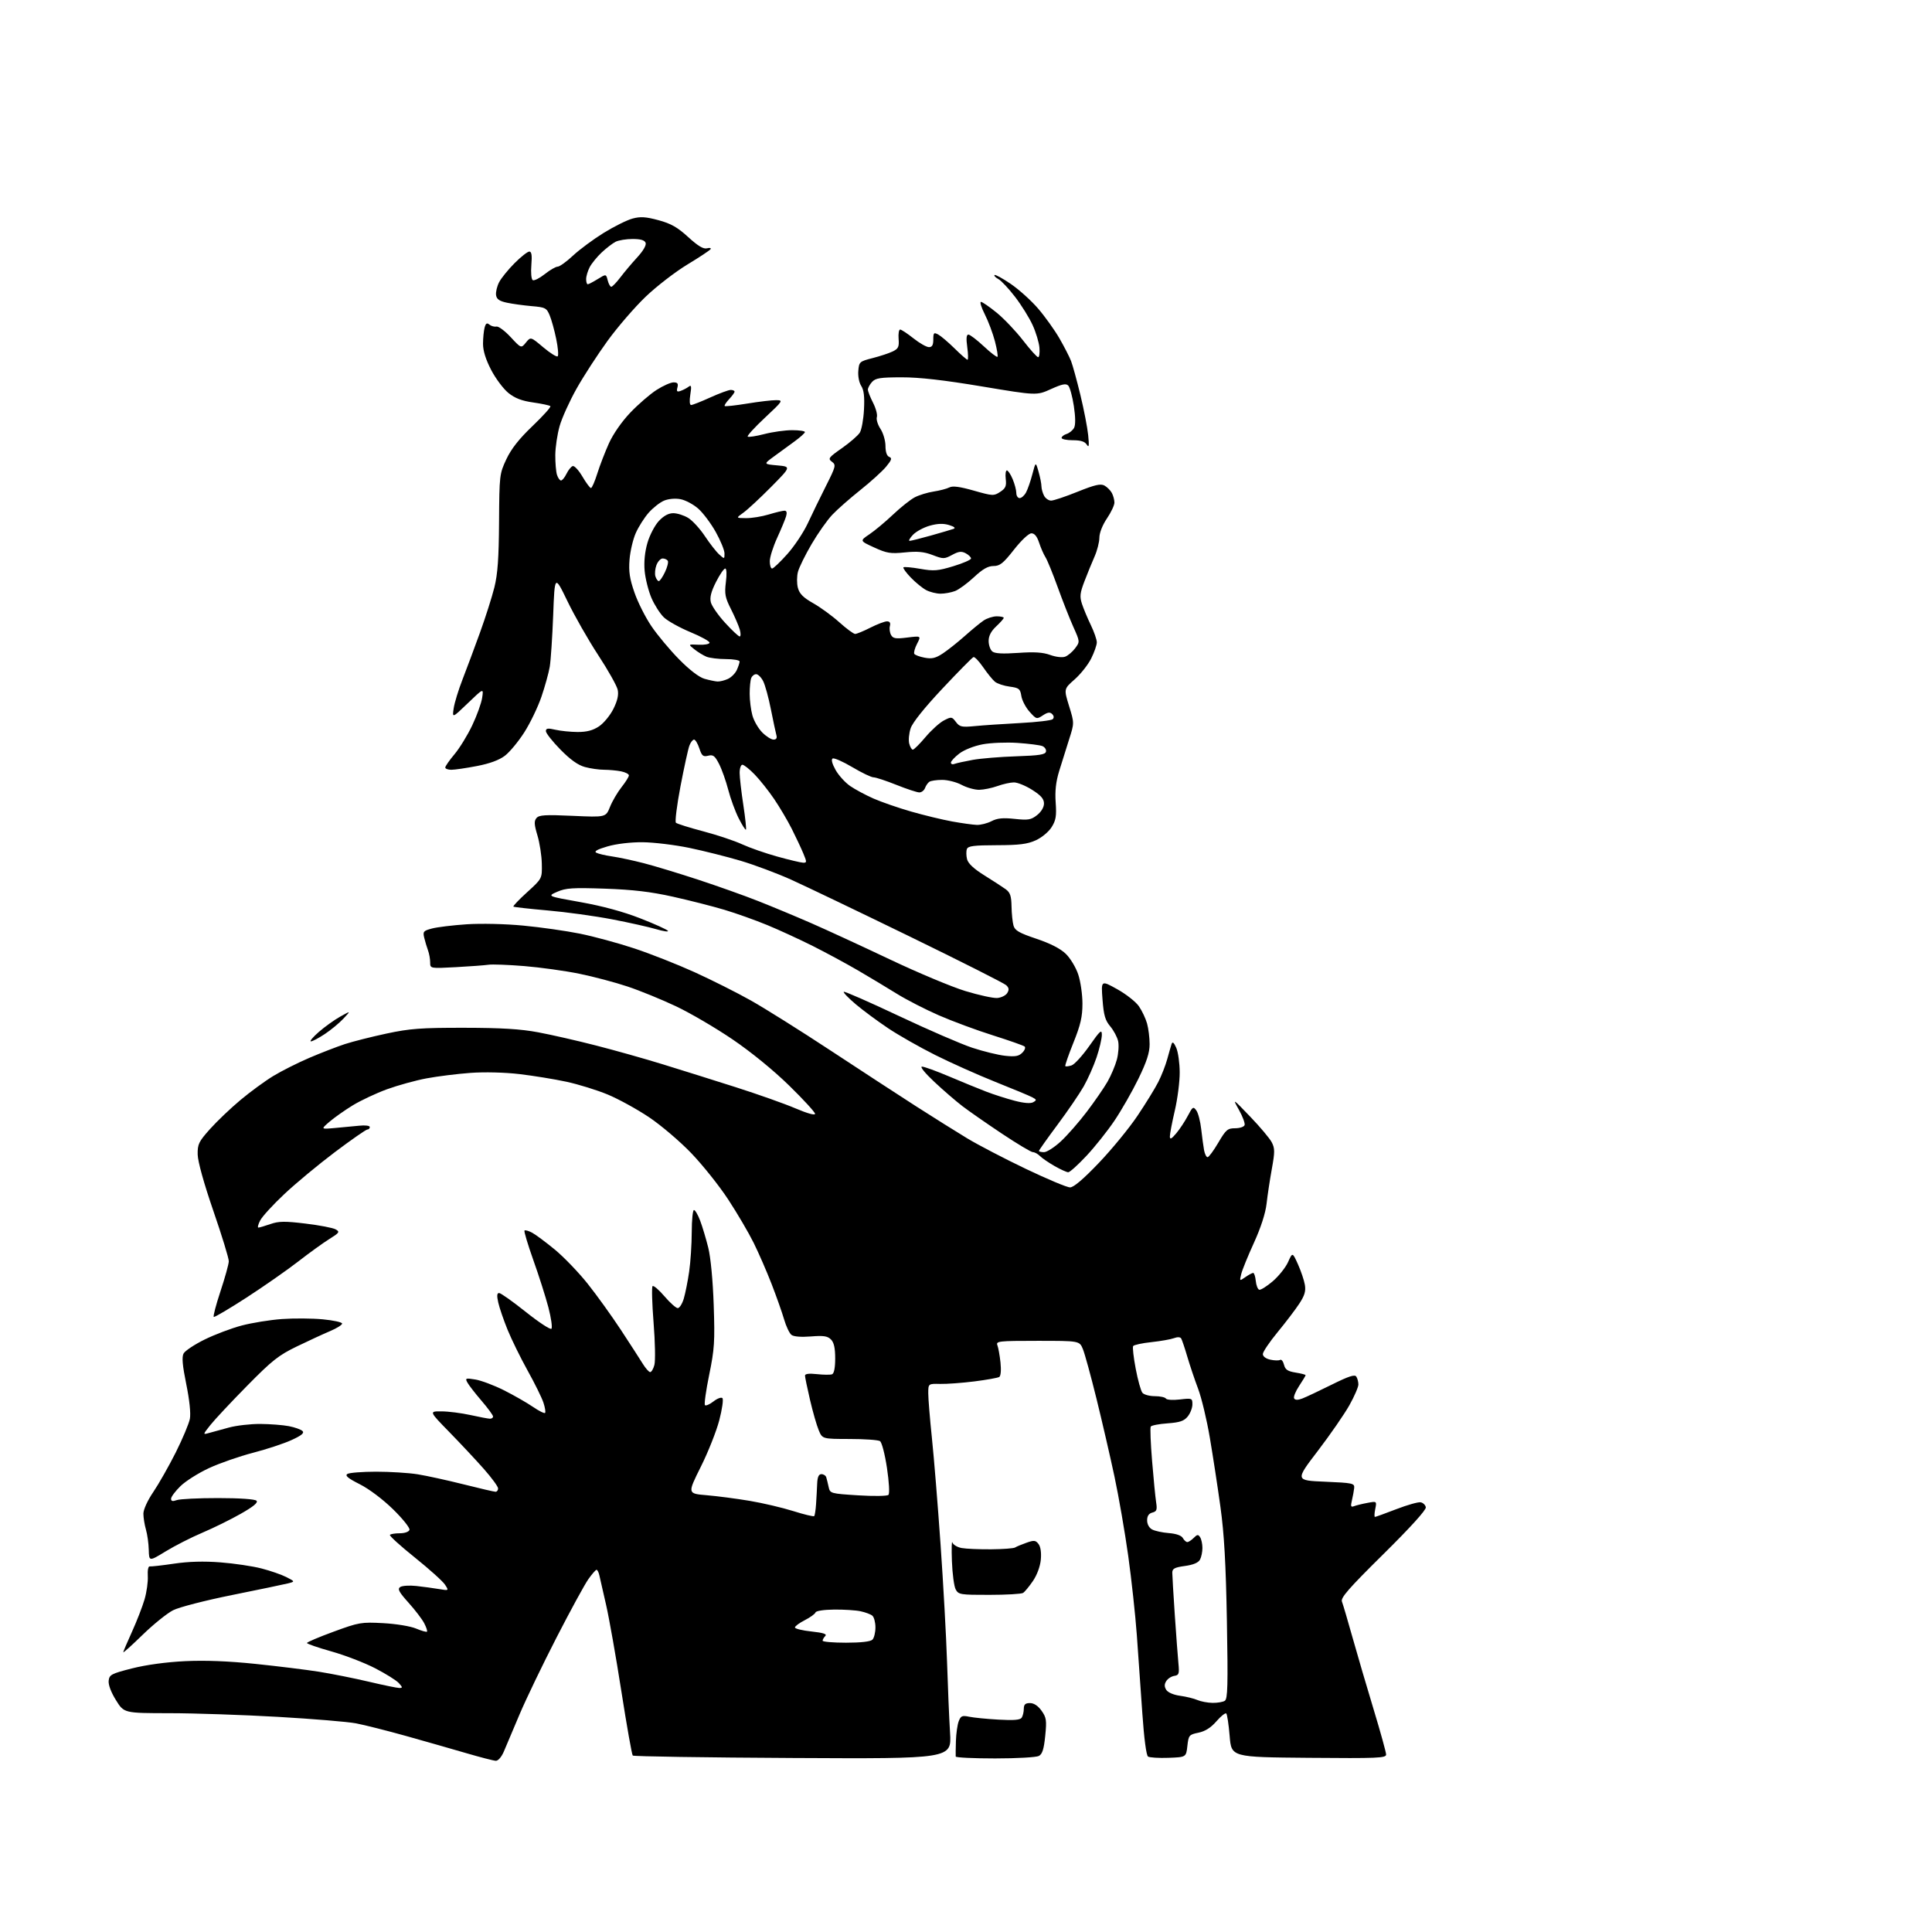 <?xml version="1.0" encoding="UTF-8" standalone="no"?>
<svg 
  version="1.1" 
  xmlns="http://www.w3.org/2000/svg" 
  xmlns:xlink="http://www.w3.org/1999/xlink" 
  xmlns:svg="http://www.w3.org/2000/svg"
  xmlns:rdf="http://www.w3.org/1999/02/22-rdf-syntax-ns#"
  xmlns:cc="http://creativecommons.org/ns#"
  xmlns:dc="http://purl.org/dc/elements/1.1/"
  viewBox="0 0 768 768"
  width="768"
  height="768"
>
<style>svg {background-color: white; }</style>"
<path stroke="none" fill="black" fill-rule="evenodd" d="M197.10,699.94C196.22,699.91 191.00,698.56 185.50,696.95C180.00,695.34 169.20,692.26 161.50,690.10C153.80,687.95 144.80,685.68 141.50,685.05C138.20,684.43 124.25,683.27 110.50,682.48C96.75,681.69 77.35,681.03 67.40,681.02C49.30,681.00 49.30,681.00 46.10,675.85C44.13,672.68 43.01,669.70 43.20,668.10C43.47,665.72 44.25,665.31 52.50,663.21C58.05,661.80 66.10,660.70 73.50,660.34C81.52,659.95 90.80,660.31 101.50,661.42C110.30,662.33 121.68,663.73 126.80,664.54C131.91,665.36 140.84,667.14 146.64,668.51C152.43,669.88 157.88,671.00 158.74,671.00C160.10,671.00 160.07,670.74 158.55,669.06C157.59,667.99 153.35,665.34 149.15,663.17C144.94,660.99 137.11,657.98 131.75,656.47C126.39,654.96 122.01,653.45 122.02,653.11C122.03,652.78 126.79,650.75 132.61,648.62C142.72,644.91 143.60,644.76 152.35,645.23C157.51,645.51 163.20,646.45 165.40,647.38C167.55,648.28 169.50,648.84 169.73,648.61C169.96,648.37 169.47,646.88 168.64,645.28C167.82,643.68 165.01,640.00 162.40,637.10C158.59,632.86 157.94,631.64 159.08,630.87C159.86,630.34 162.75,630.15 165.50,630.45C168.25,630.75 172.29,631.30 174.48,631.67C178.47,632.34 178.47,632.34 176.89,629.92C176.03,628.59 170.64,623.74 164.91,619.14C159.18,614.55 154.72,610.50 155.00,610.14C155.28,609.79 157.03,609.50 158.91,609.50C160.87,609.50 162.51,608.93 162.77,608.15C163.03,607.41 160.12,603.76 156.28,600.00C152.18,595.99 146.72,591.88 143.00,590.00C138.32,587.64 137.05,586.58 138.09,585.92C138.87,585.43 144.00,585.03 149.50,585.02C155.00,585.02 162.43,585.48 166.00,586.05C169.57,586.62 177.78,588.42 184.24,590.04C190.70,591.67 196.44,593.00 196.99,593.00C197.55,593.00 198.00,592.40 198.00,591.67C198.00,590.94 195.45,587.45 192.33,583.92C189.21,580.39 183.03,573.79 178.60,569.25C170.54,561.00 170.54,561.00 175.52,561.04C178.26,561.05 183.43,561.71 187.00,562.50C190.57,563.29 194.06,563.95 194.75,563.96C195.44,563.98 196.00,563.59 196.00,563.08C196.00,562.58 193.94,559.76 191.42,556.83C188.90,553.90 186.38,550.65 185.81,549.60C184.85,547.84 185.06,547.75 188.96,548.38C191.26,548.75 196.37,550.67 200.32,552.65C204.27,554.64 209.44,557.60 211.82,559.23C214.20,560.86 216.38,561.95 216.67,561.66C216.96,561.37 216.67,559.53 216.02,557.56C215.37,555.60 212.55,549.87 209.74,544.83C206.94,539.79 203.36,532.50 201.78,528.63C200.21,524.76 198.53,519.88 198.07,517.80C197.45,515.04 197.54,514.00 198.41,514.00C199.07,514.00 203.83,517.38 209.00,521.50C214.17,525.63 218.76,528.64 219.20,528.20C219.64,527.76 219.10,523.94 218.00,519.72C216.89,515.50 214.19,507.01 211.99,500.86C209.80,494.70 208.23,489.44 208.50,489.16C208.78,488.89 210.14,489.27 211.53,490.02C212.92,490.76 216.99,493.79 220.57,496.74C224.15,499.70 230.02,505.80 233.61,510.31C237.20,514.81 243.14,523.08 246.82,528.67C250.49,534.26 254.40,540.31 255.50,542.10C256.60,543.89 257.92,545.39 258.43,545.43C258.94,545.47 259.71,544.19 260.13,542.59C260.56,540.99 260.42,533.44 259.81,525.82C259.21,518.19 259.02,511.65 259.40,511.26C259.78,510.88 261.91,512.69 264.13,515.29C266.34,517.88 268.72,520.00 269.42,520.00C270.11,520.00 271.19,518.30 271.81,516.23C272.43,514.15 273.40,509.32 273.95,505.48C274.51,501.64 274.97,494.56 274.98,489.75C274.99,484.94 275.39,481.00 275.86,481.00C276.34,481.00 277.45,482.91 278.33,485.25C279.22,487.59 280.66,492.43 281.55,496.00C282.51,499.89 283.38,509.03 283.71,518.78C284.20,533.28 284.01,536.30 281.92,546.48C280.63,552.77 279.87,558.20 280.23,558.57C280.60,558.93 282.12,558.26 283.62,557.09C285.12,555.91 286.72,555.32 287.17,555.77C287.63,556.23 287.07,560.18 285.93,564.55C284.79,568.92 281.48,577.28 278.56,583.11C273.27,593.73 273.27,593.73 280.88,594.37C285.07,594.72 292.77,595.73 298.00,596.61C303.23,597.49 311.03,599.32 315.34,600.68C319.66,602.04 323.40,602.94 323.65,602.68C323.91,602.43 324.24,600.26 324.40,597.86C324.56,595.46 324.76,591.81 324.84,589.75C324.95,587.12 325.46,586.00 326.53,586.00C327.37,586.00 328.24,586.56 328.45,587.25C328.66,587.94 329.09,589.67 329.40,591.11C329.96,593.67 330.15,593.72 341.12,594.42C347.37,594.81 352.67,594.73 353.16,594.24C353.68,593.72 353.44,589.25 352.58,583.51C351.75,578.02 350.53,573.32 349.80,572.86C349.08,572.40 343.64,572.02 337.70,572.02C326.90,572.00 326.90,572.00 325.45,568.52C324.65,566.61 323.09,561.19 322.00,556.49C320.90,551.78 320.00,547.43 320.00,546.82C320.00,546.10 321.65,545.90 324.75,546.24C327.36,546.53 330.06,546.55 330.75,546.30C331.55,546.00 332.00,543.75 332.00,539.99C332.00,535.83 331.51,533.65 330.31,532.45C328.95,531.09 327.37,530.86 322.34,531.26C318.43,531.57 315.51,531.34 314.61,530.63C313.81,530.01 312.50,527.25 311.70,524.50C310.90,521.75 308.67,515.44 306.75,510.48C304.83,505.52 301.62,498.15 299.62,494.10C297.62,490.06 293.07,482.30 289.51,476.87C285.96,471.44 279.34,463.14 274.81,458.42C270.28,453.70 262.71,447.26 257.98,444.10C253.26,440.94 245.89,436.89 241.62,435.11C237.34,433.33 229.94,431.04 225.17,430.01C220.40,428.98 212.00,427.62 206.50,426.97C200.56,426.28 192.64,426.08 187.00,426.49C181.78,426.87 173.94,427.85 169.59,428.66C165.24,429.47 158.15,431.43 153.83,433.00C149.51,434.58 143.40,437.45 140.24,439.38C137.08,441.31 132.93,444.24 131.00,445.89C127.50,448.90 127.50,448.90 133.00,448.41C136.03,448.15 140.41,447.73 142.75,447.49C145.17,447.23 147.00,447.46 147.00,448.02C147.00,448.56 146.56,449.00 146.03,449.00C145.50,449.00 139.70,453.04 133.14,457.97C126.58,462.91 117.55,470.41 113.06,474.63C108.56,478.85 104.23,483.59 103.42,485.16C102.61,486.72 102.30,487.99 102.72,487.99C103.15,487.98 105.30,487.34 107.50,486.58C110.82,485.43 113.21,485.39 121.50,486.40C127.00,487.06 132.36,488.09 133.42,488.69C135.17,489.67 134.95,490.01 130.92,492.53C128.49,494.04 122.90,498.08 118.50,501.50C114.10,504.91 104.89,511.34 98.04,515.78C91.18,520.22 85.31,523.69 84.98,523.49C84.65,523.29 85.85,518.71 87.64,513.31C89.43,507.91 90.92,502.55 90.95,501.40C90.98,500.24 88.23,491.24 84.83,481.40C81.05,470.42 78.64,461.74 78.58,458.94C78.51,454.83 78.99,453.83 83.50,448.79C86.25,445.71 91.69,440.53 95.59,437.27C99.48,434.01 105.36,429.71 108.64,427.72C111.93,425.72 118.37,422.48 122.95,420.52C127.53,418.56 133.89,416.10 137.07,415.05C140.26,414.01 147.73,412.12 153.68,410.85C162.95,408.87 167.36,408.54 184.50,408.56C199.37,408.58 206.92,409.04 213.95,410.36C219.15,411.33 229.50,413.69 236.95,415.61C244.40,417.52 256.35,420.88 263.50,423.09C270.65,425.29 283.70,429.39 292.50,432.19C301.30,435.00 311.99,438.78 316.25,440.61C320.89,442.59 324.00,443.46 324.00,442.76C324.00,442.13 319.38,437.08 313.72,431.55C307.48,425.45 298.64,418.23 291.21,413.18C284.48,408.61 274.36,402.68 268.73,400.02C263.11,397.36 254.45,393.82 249.50,392.17C244.55,390.51 235.89,388.22 230.26,387.07C224.63,385.92 214.80,384.56 208.41,384.03C202.03,383.51 195.61,383.27 194.15,383.50C192.69,383.72 186.89,384.15 181.25,384.46C171.00,385.01 171.00,385.01 171.00,382.57C171.00,381.23 170.62,379.09 170.15,377.82C169.68,376.54 169.00,374.28 168.64,372.79C168.04,370.31 168.30,370.00 171.74,369.09C173.81,368.54 180.00,367.79 185.50,367.42C191.25,367.04 200.81,367.25 208.00,367.94C214.88,368.59 225.00,370.03 230.50,371.14C236.00,372.25 245.71,374.88 252.08,376.99C258.45,379.09 269.25,383.35 276.08,386.45C282.91,389.55 293.00,394.62 298.50,397.72C304.00,400.81 318.18,409.71 330.00,417.49C341.82,425.27 357.12,435.25 364.00,439.67C370.88,444.08 380.10,449.86 384.50,452.52C388.90,455.17 399.40,460.64 407.84,464.67C416.28,468.70 424.16,472.01 425.34,472.01C426.78,472.02 430.62,468.75 436.82,462.26C441.95,456.89 448.84,448.49 452.14,443.58C455.44,438.68 459.18,432.60 460.45,430.08C461.73,427.56 463.33,423.48 464.00,421.00C464.68,418.52 465.46,415.82 465.73,415.00C466.09,413.95 466.64,414.40 467.57,416.50C468.31,418.15 468.93,422.52 468.95,426.21C468.98,429.90 468.10,436.78 467.00,441.50C465.90,446.22 465.02,450.85 465.04,451.79C465.06,453.08 465.69,452.76 467.59,450.50C468.98,448.85 471.04,445.72 472.18,443.55C474.08,439.92 474.34,439.75 475.56,441.42C476.29,442.41 477.16,445.76 477.50,448.86C477.85,451.96 478.36,455.74 478.64,457.25C478.93,458.76 479.55,460.00 480.03,460.00C480.52,460.00 482.43,457.41 484.28,454.25C487.32,449.07 487.99,448.50 490.99,448.50C492.83,448.50 494.52,447.93 494.75,447.24C494.98,446.54 493.98,443.84 492.53,441.24C489.89,436.52 489.91,436.53 496.99,443.90C500.90,447.97 504.75,452.55 505.54,454.08C506.79,456.50 506.80,457.91 505.57,464.68C504.79,468.98 503.85,475.20 503.48,478.50C503.05,482.30 501.21,487.98 498.47,494.00C496.08,499.23 493.81,504.81 493.42,506.41C492.71,509.31 492.72,509.31 495.07,507.66C496.38,506.75 497.77,506.00 498.16,506.00C498.55,506.00 499.01,507.43 499.19,509.17C499.36,510.92 499.97,512.50 500.55,512.69C501.13,512.88 503.55,511.36 505.94,509.32C508.32,507.28 511.06,503.84 512.03,501.68C513.79,497.75 513.79,497.75 515.98,502.62C517.18,505.31 518.41,508.96 518.71,510.75C519.13,513.24 518.61,515.01 516.47,518.25C514.94,520.59 511.05,525.69 507.84,529.59C504.63,533.49 502.00,537.39 502.00,538.26C502.00,539.20 503.20,540.11 504.98,540.49C506.61,540.85 508.36,540.89 508.87,540.58C509.37,540.27 510.07,541.13 510.41,542.50C510.90,544.46 511.87,545.11 515.02,545.62C517.21,545.97 519.00,546.43 519.00,546.65C519.00,546.87 517.83,548.81 516.41,550.96C514.98,553.12 514.09,555.34 514.44,555.90C514.86,556.59 515.93,556.60 517.66,555.94C519.09,555.40 524.33,552.93 529.30,550.46C536.16,547.05 538.55,546.27 539.16,547.23C539.61,547.93 539.98,549.33 539.98,550.34C539.99,551.35 538.39,555.06 536.42,558.57C534.45,562.09 528.80,570.27 523.86,576.74C514.87,588.50 514.87,588.50 526.69,589.00C537.75,589.47 538.49,589.63 538.31,591.50C538.20,592.60 537.79,594.81 537.41,596.41C536.83,598.82 536.98,599.22 538.28,598.72C539.15,598.39 541.53,597.80 543.58,597.42C547.31,596.72 547.31,596.72 546.68,599.86C546.33,601.59 546.28,603.00 546.56,603.00C546.84,603.00 550.65,601.62 555.03,599.93C559.42,598.24 563.78,597.00 564.74,597.19C565.70,597.37 566.62,598.26 566.79,599.16C566.99,600.19 560.72,607.12 549.91,617.80C536.13,631.41 532.85,635.17 533.44,636.65C533.84,637.67 535.74,644.12 537.67,651.00C539.60,657.88 543.39,670.79 546.09,679.69C548.79,688.60 551.00,696.59 551.00,697.46C551.00,698.86 547.66,699.00 520.25,698.76C489.50,698.50 489.50,698.50 488.81,690.14C488.43,685.54 487.82,681.49 487.46,681.14C487.10,680.79 485.34,682.18 483.56,684.23C481.35,686.78 479.08,688.22 476.41,688.77C472.68,689.54 472.48,689.78 472.00,694.04C471.50,698.50 471.50,698.50 464.50,698.76C460.65,698.90 456.99,698.67 456.36,698.26C455.67,697.80 454.78,691.03 454.09,681.00C453.46,671.92 452.48,657.98 451.91,650.00C451.33,642.02 449.79,627.85 448.49,618.50C447.18,609.15 444.73,594.98 443.03,587.00C441.33,579.02 438.11,565.08 435.87,556.00C433.63,546.92 431.20,538.04 430.45,536.25C429.10,533.00 429.10,533.00 412.44,533.00C396.98,533.00 395.84,533.13 396.48,534.75C396.85,535.71 397.41,538.80 397.71,541.61C398.03,544.67 397.83,546.99 397.21,547.37C396.64,547.72 392.20,548.51 387.34,549.13C382.48,549.74 376.36,550.19 373.75,550.13C369.00,550.02 369.00,550.02 369.00,553.90C369.00,556.04 369.65,564.02 370.45,571.64C371.25,579.26 372.80,598.33 373.89,614.00C374.99,629.67 376.14,650.60 376.46,660.50C376.77,670.40 377.31,683.15 377.66,688.83C378.28,699.16 378.28,699.16 315.22,698.83C280.54,698.65 251.88,698.21 251.53,697.86C251.18,697.52 249.15,686.04 247.01,672.37C244.88,658.69 242.14,643.23 240.94,638.00C239.74,632.77 238.53,627.49 238.26,626.25C237.99,625.01 237.48,624.01 237.13,624.02C236.79,624.03 235.31,625.72 233.86,627.78C232.41,629.83 226.71,640.28 221.20,651.01C215.69,661.73 209.09,675.45 206.53,681.50C203.97,687.55 201.16,694.19 200.29,696.25C199.36,698.43 198.03,699.97 197.10,699.94zM395.57,699.00C387.00,699.00 379.96,698.66 379.91,698.25C379.87,697.84 379.90,695.07 379.99,692.11C380.08,689.14 380.58,685.60 381.10,684.24C381.92,682.08 382.46,681.84 385.27,682.43C387.05,682.80 392.29,683.32 396.92,683.58C403.11,683.93 405.56,683.72 406.16,682.78C406.60,682.08 406.98,680.49 406.98,679.25C407.00,677.54 407.58,677.00 409.43,677.00C411.00,677.00 412.63,678.08 414.03,680.04C415.96,682.75 416.12,683.85 415.49,690.06C414.96,695.33 414.34,697.28 412.96,698.02C411.96,698.56 404.13,699.00 395.57,699.00zM482.00,676.92C483.93,676.95 486.12,676.58 486.88,676.09C488.03,675.37 488.17,669.96 487.71,644.36C487.30,621.48 486.63,609.75 485.14,599.00C484.04,591.02 482.14,578.67 480.93,571.53C479.73,564.40 477.62,555.63 476.26,552.03C474.90,548.44 472.97,542.69 471.96,539.26C470.96,535.83 469.86,532.59 469.53,532.05C469.17,531.46 468.03,531.42 466.67,531.94C465.42,532.41 461.38,533.12 457.69,533.52C453.99,533.91 450.73,534.62 450.44,535.09C450.15,535.56 450.61,539.63 451.47,544.13C452.32,548.63 453.52,552.92 454.13,553.66C454.74,554.40 456.96,555.00 459.06,555.00C461.16,555.00 463.15,555.43 463.47,555.95C463.79,556.48 466.27,556.64 469.03,556.31C473.84,555.74 474.00,555.81 474.00,558.25C474.00,559.64 473.17,561.81 472.15,563.06C470.68,564.88 469.02,565.44 464.13,565.80C460.74,566.04 457.73,566.62 457.44,567.09C457.15,567.56 457.39,573.69 457.97,580.72C458.54,587.75 459.27,595.13 459.57,597.12C460.05,600.18 459.82,600.82 458.07,601.27C456.66,601.64 456.00,602.63 456.00,604.37C456.00,605.90 456.80,607.36 457.99,607.99C459.08,608.58 462.08,609.23 464.64,609.43C467.58,609.66 469.64,610.39 470.20,611.40C470.70,612.28 471.49,613.00 471.98,613.00C472.46,613.00 473.61,612.25 474.52,611.34C475.92,609.93 476.32,609.89 477.08,611.09C477.57,611.86 477.98,613.77 477.98,615.32C477.99,616.86 477.56,618.96 477.02,619.97C476.36,621.20 474.37,622.04 471.02,622.50C466.93,623.06 466.00,623.55 466.00,625.16C466.00,626.24 466.45,633.73 466.99,641.81C467.54,649.89 468.19,658.61 468.44,661.19C468.84,665.35 468.66,665.91 466.80,666.19C465.65,666.36 464.21,667.29 463.61,668.25C462.81,669.52 462.81,670.48 463.61,671.75C464.26,672.78 466.51,673.75 469.10,674.10C471.52,674.43 474.62,675.19 476.00,675.79C477.38,676.38 480.07,676.89 482.00,676.92zM56.75,649.81C52.49,653.96 49.00,657.10 49.00,656.80C49.00,656.50 50.56,652.83 52.47,648.64C54.37,644.46 56.62,638.66 57.47,635.76C58.31,632.87 58.89,628.70 58.75,626.50C58.61,624.19 58.93,622.57 59.52,622.67C60.09,622.77 64.43,622.28 69.17,621.58C74.97,620.72 81.03,620.55 87.68,621.07C93.12,621.49 100.46,622.58 103.99,623.50C107.52,624.41 111.96,625.96 113.86,626.93C117.31,628.70 117.31,628.70 114.41,629.44C112.81,629.84 102.86,631.91 92.30,634.04C81.62,636.19 71.19,638.88 68.80,640.10C66.44,641.30 61.01,645.67 56.75,649.81zM336.30,653.00C342.20,653.00 346.04,652.56 346.80,651.80C347.46,651.14 348.00,648.95 348.00,646.92C348.00,644.90 347.44,642.79 346.75,642.24C346.06,641.68 343.96,640.90 342.07,640.50C340.18,640.09 335.47,639.79 331.59,639.83C327.49,639.87 324.38,640.35 324.18,640.97C323.98,641.57 322.06,642.95 319.91,644.05C317.76,645.14 316.00,646.45 316.00,646.94C316.00,647.44 318.96,648.16 322.58,648.54C327.27,649.05 328.84,649.56 328.08,650.32C327.48,650.92 327.00,651.76 327.00,652.20C327.00,652.64 331.19,653.00 336.30,653.00zM393.29,633.98C381.73,634.00 381.01,633.88 379.90,631.81C379.25,630.61 378.58,625.54 378.40,620.56C378.22,615.58 378.31,612.24 378.59,613.15C378.88,614.06 380.55,615.06 382.30,615.37C384.06,615.69 389.32,615.91 394.00,615.87C398.68,615.83 402.95,615.51 403.50,615.16C404.05,614.80 406.07,613.96 408.00,613.28C411.06,612.19 411.67,612.26 412.83,613.77C413.66,614.85 414.00,617.19 413.74,620.00C413.48,622.70 412.23,626.09 410.60,628.48C409.10,630.67 407.34,632.80 406.69,633.21C406.04,633.63 400.00,633.98 393.29,633.98zM65.88,616.68C59.26,620.72 59.26,620.72 59.14,616.11C59.08,613.57 58.57,609.93 58.01,608.01C57.46,606.09 57.00,603.25 57.00,601.70C57.00,600.08 58.66,596.44 60.94,593.09C63.10,589.90 67.11,582.84 69.85,577.40C72.58,571.95 75.11,565.92 75.48,563.99C75.88,561.83 75.33,556.51 74.04,550.21C72.52,542.74 72.23,539.43 72.98,538.03C73.55,536.97 77.29,534.48 81.29,532.51C85.29,530.53 91.92,528.02 96.03,526.93C100.14,525.84 107.35,524.68 112.06,524.34C116.76,524.00 124.08,524.05 128.31,524.45C132.54,524.85 136.00,525.61 136.00,526.14C136.00,526.68 133.86,528.01 131.25,529.12C128.64,530.22 122.71,532.96 118.07,535.20C110.73,538.75 108.18,540.77 98.22,550.89C91.93,557.27 85.38,564.27 83.67,566.42C80.58,570.31 80.58,570.34 83.03,569.65C84.39,569.27 87.96,568.29 90.96,567.48C93.96,566.66 99.59,566.02 103.46,566.04C107.33,566.07 112.45,566.46 114.83,566.92C117.21,567.38 119.65,568.25 120.26,568.86C121.05,569.65 119.85,570.64 115.90,572.44C112.91,573.82 106.02,576.09 100.59,577.50C95.17,578.91 87.31,581.64 83.12,583.58C78.93,585.51 73.81,588.74 71.75,590.75C69.69,592.76 68.00,595.02 68.00,595.77C68.00,596.76 68.62,596.91 70.25,596.32C71.49,595.87 78.89,595.50 86.71,595.51C95.25,595.51 101.33,595.93 101.96,596.56C102.68,597.28 100.79,598.86 95.74,601.73C91.74,604.01 84.88,607.39 80.49,609.25C76.09,611.11 69.52,614.46 65.88,616.68zM424.64,465.99C424.01,465.98 421.57,464.87 419.22,463.53C416.86,462.18 414.24,460.39 413.40,459.54C412.55,458.69 411.29,458.00 410.59,458.00C409.89,458.00 404.37,454.70 398.32,450.67C392.28,446.64 385.22,441.73 382.64,439.76C380.06,437.79 375.01,433.44 371.44,430.09C367.70,426.59 365.60,424.00 366.51,424.00C367.39,424.00 372.24,425.76 377.30,427.91C382.36,430.06 388.98,432.77 392.00,433.93C395.02,435.09 400.10,436.72 403.28,437.55C407.00,438.53 409.64,438.74 410.69,438.16C412.15,437.33 412.12,437.14 410.37,436.20C409.30,435.62 402.69,432.87 395.69,430.08C388.69,427.28 377.92,422.47 371.76,419.38C365.59,416.29 357.17,411.50 353.03,408.73C348.89,405.96 343.12,401.69 340.20,399.23C337.29,396.77 335.13,394.54 335.41,394.26C335.69,393.98 345.49,398.28 357.21,403.81C368.92,409.34 382.10,415.05 386.50,416.50C390.90,417.95 396.78,419.39 399.56,419.69C403.56,420.12 404.98,419.87 406.37,418.48C407.34,417.52 407.76,416.41 407.31,416.01C406.87,415.62 401.19,413.62 394.71,411.57C388.22,409.53 378.54,405.94 373.21,403.61C367.87,401.28 360.35,397.42 356.50,395.03C352.65,392.64 345.68,388.45 341.02,385.73C336.35,383.01 328.25,378.64 323.02,376.01C317.78,373.39 309.68,369.66 305.00,367.73C300.32,365.80 292.68,363.07 288.00,361.67C283.32,360.27 274.10,357.92 267.50,356.45C258.64,354.48 251.58,353.65 240.50,353.26C227.63,352.82 224.93,352.99 221.50,354.50C217.50,356.25 217.50,356.25 230.81,358.62C239.51,360.17 247.75,362.41 254.55,365.07C260.28,367.31 265.21,369.54 265.52,370.03C265.82,370.51 263.71,370.21 260.84,369.36C257.96,368.51 250.06,366.74 243.28,365.44C236.50,364.14 225.00,362.55 217.72,361.92C210.45,361.28 204.31,360.59 204.09,360.39C203.86,360.18 206.33,357.58 209.59,354.63C215.50,349.25 215.50,349.25 215.38,343.37C215.32,340.14 214.53,335.07 213.64,332.09C212.34,327.77 212.26,326.39 213.25,325.20C214.27,323.96 216.70,323.81 227.65,324.31C240.82,324.90 240.82,324.90 242.48,320.76C243.39,318.48 245.46,314.95 247.07,312.91C248.68,310.88 250.00,308.77 250.00,308.23C250.00,307.69 248.59,306.97 246.88,306.62C245.16,306.28 242.12,306.00 240.12,305.99C238.13,305.99 234.70,305.50 232.50,304.90C229.75,304.15 226.70,301.97 222.75,297.94C219.59,294.71 217.00,291.43 217.00,290.64C217.00,289.50 217.76,289.39 220.75,290.08C222.81,290.56 226.80,290.96 229.60,290.98C233.25,290.99 235.67,290.36 238.10,288.75C239.97,287.51 242.55,284.38 243.84,281.79C245.47,278.49 245.98,276.20 245.54,274.17C245.19,272.58 241.70,266.37 237.78,260.39C233.86,254.40 228.37,244.78 225.58,239.00C220.50,228.50 220.50,228.50 219.90,244.50C219.56,253.30 218.95,262.52 218.54,265.00C218.12,267.48 216.63,272.88 215.22,277.00C213.81,281.12 210.74,287.49 208.40,291.14C206.07,294.79 202.60,298.97 200.70,300.42C198.41,302.16 194.66,303.54 189.54,304.52C185.29,305.34 180.74,306.00 179.41,306.00C178.09,306.00 177.00,305.59 177.00,305.09C177.00,304.60 178.64,302.23 180.65,299.84C182.66,297.46 185.83,292.31 187.69,288.40C189.55,284.50 191.34,279.55 191.66,277.40C192.25,273.50 192.25,273.50 186.00,279.50C179.75,285.50 179.75,285.50 180.35,281.54C180.67,279.37 182.26,274.19 183.88,270.04C185.49,265.89 188.60,257.55 190.79,251.50C192.98,245.45 195.56,237.35 196.52,233.50C197.84,228.19 198.29,221.90 198.38,207.50C198.50,188.94 198.56,188.36 201.27,182.58C203.23,178.41 206.32,174.48 211.70,169.34C215.91,165.31 219.10,161.77 218.78,161.45C218.47,161.14 215.40,160.48 211.96,159.99C207.42,159.35 204.72,158.31 202.10,156.21C200.12,154.61 197.04,150.50 195.25,147.07C193.09,142.91 192.00,139.43 192.01,136.66C192.02,134.37 192.30,131.48 192.64,130.23C193.10,128.50 193.55,128.22 194.55,129.04C195.26,129.63 196.52,129.98 197.34,129.81C198.15,129.64 200.70,131.53 202.99,134.00C207.17,138.50 207.17,138.50 209.06,136.17C210.95,133.84 210.95,133.84 215.98,138.08C218.75,140.41 221.32,142.01 221.70,141.63C222.08,141.25 221.81,138.14 221.10,134.72C220.40,131.30 219.23,127.08 218.50,125.34C217.28,122.41 216.76,122.15 211.34,121.69C208.13,121.41 203.70,120.80 201.50,120.33C198.49,119.69 197.42,118.93 197.19,117.30C197.02,116.11 197.57,113.80 198.41,112.18C199.25,110.55 202.01,107.15 204.55,104.61C207.08,102.07 209.72,100.00 210.41,100.00C211.32,100.00 211.54,101.50 211.22,105.37C210.97,108.36 211.21,111.01 211.77,111.36C212.31,111.69 214.45,110.63 216.52,108.99C218.58,107.34 220.91,106.00 221.68,106.00C222.45,106.00 225.21,104.02 227.80,101.59C230.39,99.17 235.88,95.11 240.00,92.56C244.13,90.02 249.28,87.46 251.45,86.88C254.59,86.03 256.71,86.17 261.76,87.53C266.72,88.87 269.32,90.35 273.57,94.24C277.45,97.78 279.60,99.08 281.02,98.71C282.11,98.42 282.76,98.57 282.47,99.04C282.18,99.51 278.03,102.26 273.25,105.15C268.47,108.04 261.01,113.79 256.67,117.94C252.34,122.08 245.51,129.98 241.52,135.48C237.52,140.99 231.97,149.55 229.19,154.50C226.41,159.45 223.38,166.14 222.46,169.37C221.54,172.60 220.77,177.77 220.74,180.87C220.72,183.97 221.02,187.51 221.41,188.75C221.81,189.99 222.53,191.00 223.01,191.00C223.50,191.00 224.48,189.80 225.20,188.32C225.91,186.85 227.03,185.48 227.67,185.27C228.32,185.06 230.05,186.94 231.52,189.44C232.99,191.95 234.52,194.00 234.91,194.00C235.31,194.00 236.44,191.41 237.43,188.25C238.42,185.09 240.51,179.68 242.06,176.23C243.75,172.49 247.18,167.56 250.58,164.00C253.71,160.72 258.39,156.68 260.97,155.02C263.56,153.36 266.61,152.00 267.74,152.00C269.33,152.00 269.69,152.47 269.29,154.01C268.86,155.64 269.12,155.90 270.63,155.36C271.66,154.99 273.08,154.24 273.79,153.69C274.81,152.90 274.94,153.55 274.41,156.85C274.01,159.37 274.13,161.00 274.73,161.00C275.28,161.00 278.70,159.65 282.34,158.00C285.98,156.35 289.64,155.00 290.48,155.00C291.32,155.00 292.00,155.31 292.00,155.69C292.00,156.06 291.02,157.41 289.83,158.68C288.64,159.95 287.85,161.18 288.08,161.40C288.31,161.63 292.32,161.19 297.00,160.43C301.68,159.66 306.85,159.05 308.50,159.07C311.42,159.09 311.29,159.29 304.08,166.04C299.99,169.86 296.91,173.24 297.22,173.55C297.53,173.86 300.48,173.41 303.78,172.56C307.09,171.70 312.09,171.00 314.89,171.00C317.70,171.00 319.99,171.34 319.97,171.75C319.95,172.16 318.04,173.88 315.72,175.56C313.40,177.24 309.70,179.94 307.50,181.56C303.50,184.50 303.50,184.50 309.00,185.00C314.50,185.50 314.50,185.50 306.50,193.59C302.10,198.03 297.15,202.63 295.50,203.80C292.50,205.94 292.50,205.94 296.59,205.97C298.84,205.99 302.89,205.33 305.59,204.51C308.29,203.69 311.09,203.02 311.82,203.01C312.71,203.00 312.92,203.72 312.48,205.25C312.12,206.49 310.51,210.36 308.91,213.86C307.31,217.36 306.00,221.52 306.00,223.11C306.00,224.70 306.41,226.00 306.92,226.00C307.43,226.00 310.15,223.41 312.97,220.25C315.80,217.09 319.46,211.57 321.12,208.00C322.78,204.43 326.02,197.76 328.32,193.20C332.27,185.36 332.40,184.82 330.70,183.55C329.04,182.31 329.36,181.87 334.70,178.13C337.89,175.89 341.08,173.12 341.79,171.97C342.50,170.83 343.25,166.69 343.45,162.77C343.72,157.67 343.40,155.02 342.35,153.40C341.51,152.13 341.01,149.54 341.19,147.43C341.49,143.84 341.68,143.67 346.90,142.34C349.87,141.58 353.47,140.39 354.90,139.69C357.11,138.61 357.46,137.86 357.21,134.71C357.05,132.67 357.32,131.00 357.82,131.00C358.31,131.00 360.69,132.57 363.11,134.49C365.52,136.41 368.29,137.98 369.25,137.99C370.53,138.00 371.00,137.19 371.00,134.96C371.00,132.27 371.22,132.05 372.95,132.97C374.02,133.55 376.95,136.04 379.46,138.51C381.96,140.98 384.28,143.00 384.60,143.00C384.92,143.00 384.88,140.75 384.50,138.00C384.02,134.53 384.16,133.00 384.95,133.00C385.57,133.00 388.32,135.09 391.06,137.65C393.79,140.21 396.24,142.09 396.51,141.83C396.77,141.57 396.31,138.79 395.50,135.66C394.68,132.53 392.88,127.72 391.49,124.98C390.10,122.24 389.41,120.00 389.95,120.00C390.48,120.00 393.30,121.94 396.21,124.31C399.12,126.68 403.84,131.65 406.70,135.35C409.56,139.05 412.26,142.04 412.70,141.99C413.14,141.94 413.36,140.24 413.19,138.20C413.02,136.17 411.81,132.13 410.49,129.24C409.18,126.35 406.03,121.29 403.50,118.00C400.97,114.71 397.98,111.52 396.86,110.93C395.74,110.33 395.06,109.61 395.34,109.33C395.62,109.05 398.51,110.63 401.76,112.84C405.01,115.05 409.93,119.47 412.68,122.68C415.43,125.88 419.23,131.20 421.14,134.50C423.04,137.80 425.12,141.85 425.76,143.50C426.40,145.15 428.07,151.22 429.47,157.00C430.87,162.78 432.27,169.97 432.57,173.00C433.00,177.27 432.88,178.11 432.01,176.75C431.23,175.51 429.60,175.00 426.45,175.00C424.00,175.00 422.00,174.58 422.00,174.07C422.00,173.55 422.90,172.85 424.00,172.50C425.10,172.15 426.43,171.06 426.96,170.08C427.57,168.93 427.54,165.82 426.87,161.40C426.29,157.60 425.30,153.96 424.66,153.29C423.76,152.35 422.24,152.65 417.79,154.66C412.09,157.25 412.09,157.25 390.29,153.61C375.16,151.08 365.42,149.97 358.40,149.99C349.91,150.00 348.05,150.29 346.65,151.83C345.74,152.83 345.00,154.20 345.00,154.87C345.00,155.53 345.92,157.89 347.05,160.10C348.18,162.31 348.86,164.88 348.56,165.81C348.27,166.74 348.92,168.85 350.01,170.50C351.10,172.15 351.99,175.20 351.99,177.28C352.00,179.70 352.54,181.27 353.49,181.63C354.69,182.09 354.45,182.85 352.24,185.52C350.73,187.34 346.12,191.52 342.00,194.80C337.88,198.08 332.85,202.50 330.84,204.63C328.83,206.76 325.14,211.99 322.64,216.26C320.14,220.52 317.70,225.47 317.21,227.26C316.73,229.04 316.71,231.92 317.17,233.66C317.80,236.04 319.29,237.54 323.25,239.78C326.14,241.41 330.82,244.82 333.65,247.37C336.48,249.92 339.31,252.00 339.93,252.00C340.56,252.00 343.29,250.88 346.00,249.50C348.71,248.13 351.68,247.00 352.58,247.00C353.70,247.00 354.08,247.60 353.75,248.86C353.48,249.88 353.69,251.48 354.21,252.42C355.01,253.84 356.07,254.01 360.68,253.43C366.18,252.75 366.18,252.75 364.55,255.90C363.65,257.64 363.16,259.44 363.45,259.92C363.74,260.39 365.60,261.08 367.59,261.45C370.48,261.99 371.94,261.64 374.85,259.71C376.86,258.37 380.75,255.28 383.50,252.83C386.25,250.38 389.61,247.61 390.97,246.69C392.33,245.76 394.69,245.00 396.22,245.00C397.75,245.00 399.00,245.27 399.00,245.60C399.00,245.93 397.65,247.46 396.00,249.00C393.97,250.90 393.00,252.76 393.00,254.78C393.00,256.42 393.65,258.30 394.45,258.96C395.47,259.80 398.50,259.97 404.70,259.54C411.15,259.08 414.55,259.30 417.46,260.35C419.72,261.17 422.27,261.47 423.42,261.04C424.53,260.63 426.31,259.12 427.38,257.70C429.31,255.10 429.31,255.09 426.67,249.20C425.21,245.95 422.41,238.84 420.45,233.40C418.48,227.95 416.30,222.60 415.59,221.50C414.88,220.40 413.75,217.81 413.07,215.75C412.25,213.23 411.24,212.00 410.01,212.00C408.95,212.00 406.04,214.73 403.07,218.50C398.80,223.94 397.47,225.00 394.94,225.00C392.74,225.00 390.62,226.21 387.16,229.45C384.54,231.89 381.16,234.37 379.64,234.95C378.11,235.53 375.53,236.00 373.89,236.00C372.24,236.00 369.69,235.36 368.20,234.59C366.72,233.81 363.96,231.56 362.07,229.60C360.18,227.64 358.86,225.81 359.13,225.53C359.41,225.26 362.41,225.52 365.80,226.12C371.20,227.07 372.83,226.94 378.98,225.07C382.84,223.90 386.00,222.52 386.00,222.01C386.00,221.49 385.05,220.56 383.89,219.94C382.21,219.04 381.09,219.17 378.49,220.58C375.37,222.26 374.97,222.26 370.71,220.63C367.28,219.32 364.70,219.08 359.73,219.59C354.01,220.17 352.54,219.94 347.48,217.62C341.74,214.99 341.74,214.99 345.62,212.38C347.75,210.94 351.99,207.41 355.03,204.52C358.07,201.64 361.96,198.55 363.67,197.67C365.39,196.78 368.75,195.76 371.15,195.39C373.54,195.03 376.34,194.29 377.38,193.76C378.71,193.07 381.52,193.44 387.10,195.03C394.60,197.16 395.07,197.19 397.57,195.54C399.74,194.13 400.13,193.23 399.80,190.41C399.58,188.54 399.78,187.00 400.25,187.00C400.72,187.00 401.75,188.56 402.55,190.47C403.35,192.38 404.00,194.85 404.00,195.97C404.00,197.09 404.60,198.00 405.33,198.00C406.06,198.00 407.21,196.98 407.88,195.73C408.54,194.49 409.68,191.22 410.39,188.48C411.70,183.50 411.70,183.50 412.84,187.50C413.47,189.70 413.99,192.32 413.99,193.32C414.00,194.31 414.47,196.00 415.04,197.07C415.60,198.13 416.87,199.00 417.84,199.00C418.81,199.00 423.54,197.42 428.34,195.48C435.17,192.73 437.48,192.19 439.01,193.00C440.08,193.58 441.41,194.91 441.98,195.96C442.54,197.01 443.00,198.73 443.00,199.78C443.00,200.84 441.66,203.68 440.02,206.10C438.26,208.70 437.03,211.82 437.02,213.72C437.01,215.50 436.15,218.87 435.11,221.22C434.07,223.58 432.26,228.00 431.09,231.06C429.30,235.74 429.15,237.15 430.10,240.06C430.72,241.95 432.30,245.73 433.61,248.45C434.93,251.17 436.00,254.27 436.00,255.34C436.00,256.41 434.99,259.30 433.76,261.77C432.53,264.23 429.57,267.97 427.20,270.06C422.88,273.86 422.88,273.86 424.97,280.65C427.07,287.43 427.07,287.43 424.97,293.96C423.82,297.56 422.05,303.20 421.04,306.50C419.74,310.72 419.33,314.43 419.65,319.00C420.03,324.36 419.75,326.08 418.03,328.81C416.86,330.68 414.12,332.95 411.73,334.04C408.37,335.56 405.17,335.96 396.22,335.98C387.12,336.00 384.83,336.29 384.36,337.50C384.04,338.33 384.07,340.15 384.42,341.55C384.85,343.25 387.11,345.37 391.28,347.96C394.70,350.09 398.51,352.57 399.75,353.46C401.56,354.77 402.02,356.12 402.10,360.30C402.15,363.16 402.50,366.59 402.88,367.92C403.43,369.89 405.11,370.86 411.98,373.17C417.52,375.03 421.52,377.08 423.68,379.17C425.48,380.92 427.71,384.61 428.62,387.38C429.54,390.14 430.29,395.36 430.29,398.97C430.29,404.18 429.55,407.39 426.70,414.49C424.72,419.41 423.27,423.61 423.48,423.81C423.68,424.02 424.80,423.88 425.95,423.52C427.11,423.15 430.29,419.66 433.03,415.77C437.34,409.63 438.00,409.05 438.00,411.37C438.00,412.85 437.06,416.86 435.92,420.28C434.77,423.70 432.46,428.92 430.78,431.87C429.09,434.82 424.41,441.69 420.36,447.12C416.31,452.56 413.00,457.23 413.00,457.51C413.00,457.78 413.91,458.00 415.02,458.00C416.13,458.00 419.12,456.09 421.66,453.75C424.20,451.41 428.84,446.12 431.97,442.00C435.10,437.88 438.83,432.48 440.25,430.00C441.67,427.52 443.35,423.55 443.98,421.17C444.61,418.78 444.83,415.51 444.48,413.89C444.12,412.28 442.71,409.62 441.34,407.99C439.32,405.60 438.74,403.56 438.27,397.34C437.68,389.64 437.68,389.64 444.09,393.21C447.62,395.17 451.51,398.23 452.74,400.02C453.97,401.80 455.43,404.89 455.98,406.88C456.54,408.87 456.99,412.56 456.99,415.07C457.00,418.46 455.84,422.03 452.54,428.81C450.09,433.85 445.80,441.35 443.02,445.47C440.24,449.60 435.22,455.90 431.86,459.49C428.51,463.07 425.26,465.99 424.64,465.99zM123.58,413.96C122.99,413.93 124.41,412.25 126.74,410.21C129.08,408.17 132.90,405.43 135.24,404.12C139.50,401.74 139.50,401.74 136.50,404.94C134.85,406.70 131.51,409.46 129.08,411.07C126.65,412.68 124.17,413.98 123.58,413.96zM396.40,396.72C397.99,396.60 399.79,395.72 400.38,394.77C401.20,393.46 401.11,392.70 399.98,391.63C399.17,390.86 381.85,382.12 361.50,372.21C341.15,362.30 319.96,352.15 314.42,349.65C308.87,347.16 299.87,343.79 294.41,342.17C288.95,340.55 279.76,338.24 273.99,337.04C268.22,335.85 259.88,334.84 255.45,334.80C250.62,334.77 245.04,335.43 241.49,336.46C237.43,337.64 236.03,338.43 237.04,338.97C237.84,339.40 240.69,340.07 243.36,340.45C246.03,340.84 251.65,342.04 255.86,343.12C260.06,344.20 269.80,347.15 277.50,349.68C285.20,352.21 296.00,356.05 301.50,358.23C307.00,360.40 316.45,364.34 322.50,366.98C328.55,369.62 342.60,376.10 353.73,381.38C364.86,386.66 378.36,392.32 383.73,393.95C389.10,395.59 394.80,396.83 396.40,396.72zM319.20,342.93C320.77,342.99 320.78,342.73 319.33,339.25C318.47,337.19 316.41,332.80 314.75,329.50C313.09,326.20 309.93,320.86 307.74,317.63C305.55,314.40 302.06,310.01 300.00,307.88C297.93,305.74 295.73,304.00 295.12,304.00C294.50,304.00 294.01,305.46 294.02,307.25C294.03,309.04 294.68,314.76 295.48,319.96C296.27,325.16 296.74,329.59 296.52,329.81C296.31,330.02 295.01,327.98 293.64,325.28C292.27,322.57 290.40,317.49 289.50,313.99C288.59,310.49 286.95,305.86 285.86,303.72C284.18,300.44 283.49,299.91 281.51,300.41C279.50,300.91 278.99,300.49 278.00,297.50C277.36,295.57 276.42,294.00 275.90,294.00C275.38,294.00 274.54,295.07 274.05,296.38C273.55,297.69 271.96,304.95 270.51,312.52C269.07,320.09 268.25,326.63 268.69,327.05C269.14,327.47 274.00,329.00 279.50,330.45C285.00,331.90 291.98,334.22 295.00,335.62C298.02,337.01 304.32,339.21 309.00,340.50C313.68,341.80 318.26,342.89 319.20,342.93zM388.30,327.91C389.84,327.96 392.47,327.29 394.14,326.43C396.43,325.24 398.67,325.02 403.34,325.52C408.73,326.10 409.85,325.91 412.25,324.02C413.91,322.71 415.00,320.89 415.00,319.41C415.00,317.58 413.81,316.20 410.30,313.98C407.72,312.34 404.46,311.01 403.05,311.02C401.65,311.02 398.70,311.68 396.50,312.47C394.30,313.26 391.04,313.93 389.25,313.96C387.46,313.98 384.31,313.10 382.26,312.00C380.21,310.90 376.72,310.01 374.51,310.02C372.31,310.02 370.02,310.36 369.43,310.77C368.84,311.17 368.06,312.29 367.71,313.25C367.35,314.21 366.34,315.00 365.45,315.00C364.56,315.00 360.46,313.65 356.34,312.00C352.22,310.35 348.12,309.00 347.23,309.00C346.34,309.00 342.55,307.18 338.80,304.95C335.05,302.72 331.52,301.18 330.97,301.52C330.34,301.91 330.80,303.64 332.15,306.06C333.36,308.21 335.96,311.08 337.93,312.44C339.89,313.80 344.07,316.04 347.22,317.43C350.36,318.81 357.09,321.14 362.17,322.60C367.25,324.06 374.57,325.83 378.45,326.54C382.33,327.24 386.76,327.86 388.30,327.91zM379.44,303.66C380.23,303.36 383.49,302.64 386.69,302.06C389.88,301.49 397.68,300.84 404.00,300.64C413.22,300.33 415.56,299.96 415.80,298.75C415.96,297.93 415.29,296.94 414.30,296.56C413.31,296.18 408.90,295.62 404.50,295.32C400.10,295.02 393.85,295.27 390.60,295.88C387.21,296.52 383.28,298.07 381.35,299.54C379.51,300.95 378.00,302.58 378.00,303.16C378.00,303.74 378.65,303.97 379.44,303.66zM362.86,298.00C363.32,298.00 365.59,295.75 367.91,292.99C370.23,290.24 373.53,287.26 375.23,286.38C378.19,284.85 378.40,284.88 379.99,286.99C381.49,288.97 382.28,289.14 387.58,288.63C390.84,288.31 398.90,287.77 405.50,287.42C412.10,287.07 417.93,286.39 418.45,285.90C419.05,285.33 418.97,284.57 418.25,283.85C417.39,282.99 416.48,283.11 414.57,284.36C412.11,285.98 411.96,285.94 409.27,282.93C407.75,281.24 406.27,278.42 406.00,276.67C405.55,273.82 405.09,273.44 401.34,272.94C399.05,272.64 396.42,271.76 395.50,271.00C394.58,270.24 392.48,267.65 390.83,265.25C389.18,262.85 387.44,261.03 386.97,261.20C386.50,261.36 380.95,266.99 374.65,273.70C367.48,281.33 362.74,287.25 362.00,289.50C361.34,291.49 361.09,294.21 361.42,295.55C361.76,296.90 362.41,298.00 362.86,298.00zM307.49,294.00C308.58,294.00 308.97,293.41 308.63,292.25C308.36,291.29 307.38,286.68 306.45,282.00C305.53,277.32 304.14,272.26 303.36,270.75C302.59,269.24 301.33,268.00 300.58,268.00C299.83,268.00 298.94,268.71 298.61,269.58C298.27,270.45 298.00,273.26 298.01,275.83C298.01,278.40 298.50,282.26 299.10,284.42C299.70,286.58 301.46,289.62 303.02,291.17C304.57,292.73 306.59,294.00 307.49,294.00zM285.20,270.91C286.14,270.96 288.00,270.50 289.34,269.89C290.68,269.28 292.28,267.68 292.89,266.34C293.50,265.00 294.00,263.48 294.00,262.95C294.00,262.43 291.55,262.00 288.57,262.00C285.58,262.00 282.09,261.57 280.82,261.05C279.54,260.52 277.38,259.19 276.00,258.09C273.50,256.09 273.50,256.09 277.71,256.29C280.02,256.41 281.98,256.05 282.06,255.50C282.15,254.95 278.72,253.05 274.44,251.28C270.16,249.50 265.42,246.86 263.90,245.41C262.39,243.95 260.16,240.48 258.96,237.69C257.76,234.89 256.55,230.07 256.26,226.98C255.93,223.34 256.33,219.39 257.37,215.79C258.26,212.73 260.30,208.82 261.90,207.11C263.84,205.03 265.75,204.00 267.65,204.00C269.22,204.01 271.88,204.85 273.57,205.88C275.26,206.91 278.25,210.17 280.21,213.13C282.17,216.08 284.73,219.36 285.89,220.40C287.98,222.29 288.00,222.29 288.00,220.00C288.00,218.73 286.43,214.89 284.52,211.47C282.60,208.04 279.46,203.86 277.54,202.17C275.62,200.48 272.45,198.80 270.50,198.43C268.42,198.04 265.74,198.28 263.98,199.01C262.34,199.69 259.58,201.86 257.85,203.82C256.12,205.79 253.82,209.42 252.73,211.89C251.63,214.36 250.52,219.11 250.25,222.45C249.87,227.21 250.29,230.04 252.22,235.57C253.56,239.45 256.60,245.47 258.97,248.95C261.33,252.44 266.26,258.34 269.92,262.06C274.08,266.30 277.87,269.20 280.04,269.83C281.94,270.37 284.27,270.86 285.20,270.91zM294.03,253.00C294.49,253.00 294.50,251.76 294.07,250.24C293.63,248.72 292.06,245.08 290.58,242.15C288.24,237.54 287.97,236.10 288.55,231.41C288.96,228.18 288.85,226.00 288.28,226.00C287.76,226.00 286.10,228.42 284.61,231.37C282.67,235.21 282.09,237.50 282.57,239.42C282.94,240.90 285.48,244.56 288.22,247.55C290.96,250.55 293.57,253.00 294.03,253.00zM261.88,231.00C262.29,231.00 263.40,229.39 264.33,227.43C265.27,225.47 265.77,223.44 265.46,222.93C265.14,222.42 264.22,222.00 263.42,222.00C262.61,222.00 261.50,223.18 260.95,224.63C260.40,226.08 260.22,228.10 260.54,229.13C260.87,230.16 261.47,231.00 261.88,231.00zM361.58,215.00C362.08,215.00 365.88,214.06 370.00,212.90C374.12,211.73 378.18,210.55 379.00,210.25C379.99,209.90 379.40,209.38 377.28,208.72C374.99,208.02 372.75,208.09 369.60,208.97C367.15,209.66 364.13,211.30 362.90,212.61C361.66,213.92 361.07,215.00 361.58,215.00zM242.99,114.00C243.41,114.00 245.04,112.31 246.61,110.25C248.17,108.19 251.20,104.59 253.34,102.27C255.71,99.68 257.00,97.44 256.64,96.52C256.24,95.47 254.65,95.00 251.47,95.00C248.94,95.00 245.89,95.50 244.68,96.12C243.48,96.74 241.00,98.65 239.16,100.37C237.33,102.09 235.19,104.72 234.41,106.20C233.64,107.69 233.00,109.82 233.00,110.95C233.00,112.08 233.28,113.00 233.63,113.00C233.98,113.00 235.76,112.07 237.60,110.94C240.93,108.88 240.93,108.88 241.57,111.44C241.93,112.85 242.56,114.00 242.99,114.00z" />

</svg>